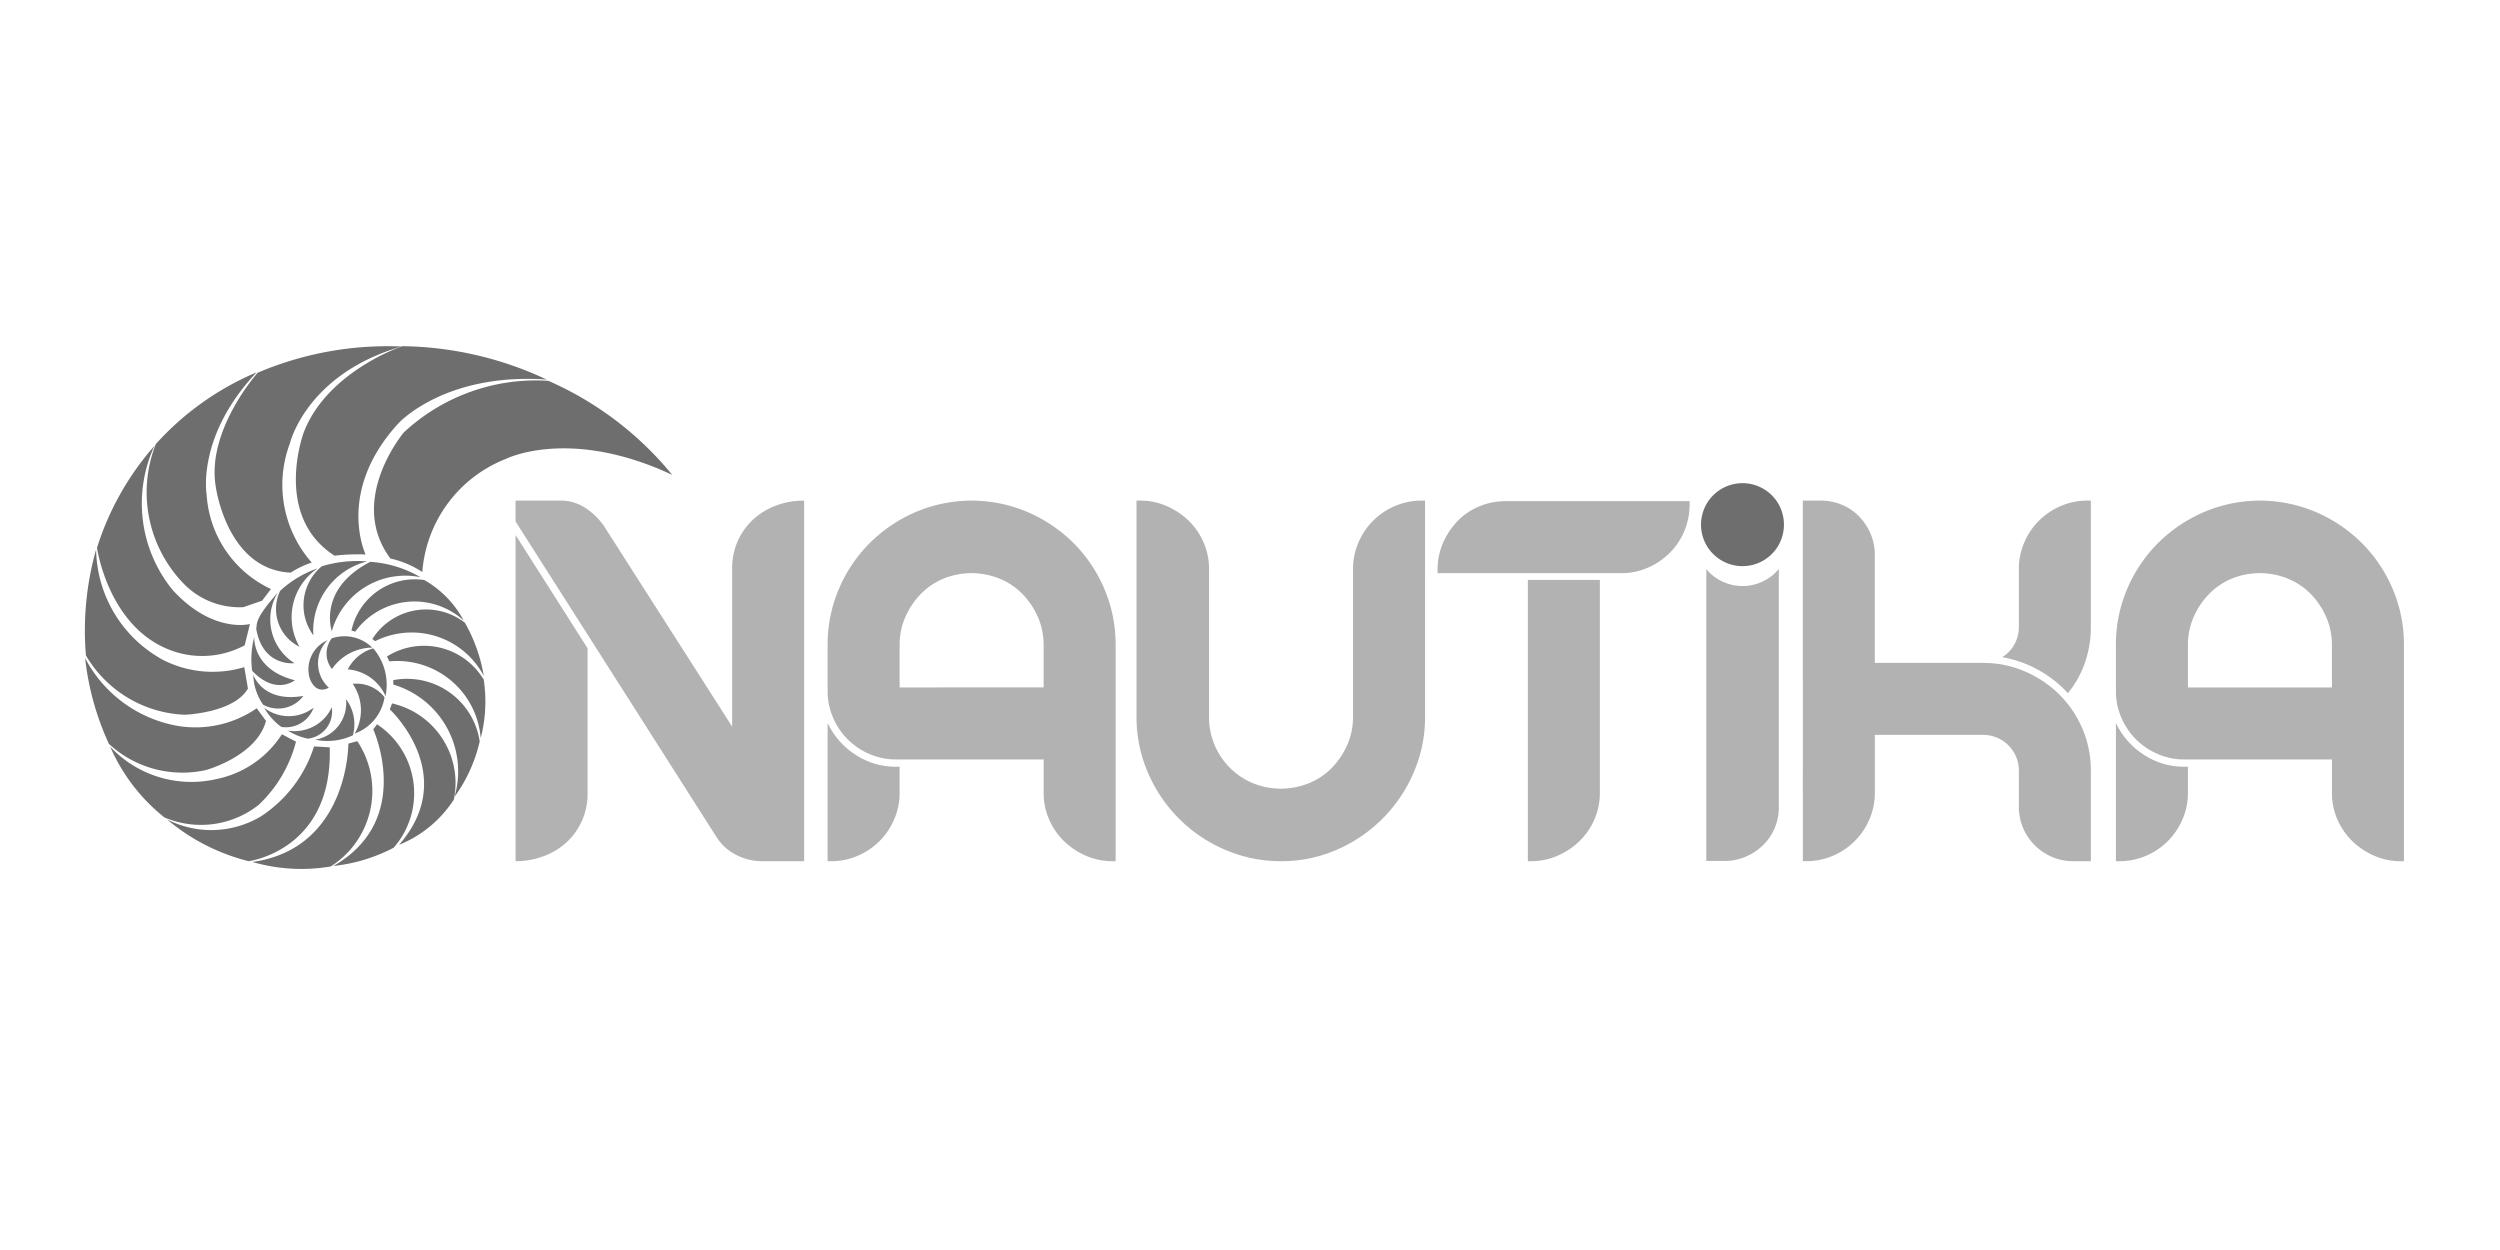 <svg xmlns="http://www.w3.org/2000/svg" width="200" height="100" viewBox="0 0 200 100"><defs><style>.cls-1{fill:#6e6e6e;}.cls-2{fill:#b3b2b2;}</style></defs><g id="Nautika"><path class="cls-1" d="M53.778,37.99a26.561,26.561,0,0,0-9.912-7.525A15.51,15.51,0,0,0,32.31,34.59S27.739,40.006,31.235,44.682a7.655,7.655,0,0,1,2.551,1.079,10.561,10.561,0,0,1,6.686-9.049S45.552,34.136,53.778,37.99Z"/><path class="cls-1" d="M43.731,30.363a27.925,27.925,0,0,0-11.54-2.67s-6.008,2.003-7.89,6.895c0,0-2.505,6.678,2.462,9.867a16.334,16.334,0,0,1,2.486-.097s-2.403-4.999,2.61-10.476C31.858,33.883,35.529,29.8,43.731,30.363Z"/><path class="cls-1" d="M32.117,27.72a26.497,26.497,0,0,0-11.504,2.098s-4.128,4.632-3.348,9.132c0,0,.881,6.628,5.99,6.861a7.176,7.176,0,0,1,1.684-.805,9.399,9.399,0,0,1-1.746-9.536S24.481,29.95,32.117,27.72Z"/><path class="cls-1" d="M21.676,47.123a8.935,8.935,0,0,1-5.144-7.551s-.839-4.666,3.998-9.787a22.794,22.794,0,0,0-8.062,5.737A10.499,10.499,0,0,0,14.643,46.64a6.22,6.22,0,0,0,4.828,1.933l1.496-.518Z"/><path class="cls-1" d="M19.996,49.922s-2.982.8-6.212-2.755a10.967,10.967,0,0,1-1.42-11.51A22.585,22.585,0,0,0,7.761,43.82s.825,5.896,5.369,7.982a7.189,7.189,0,0,0,6.445-.178Z"/><path class="cls-1" d="M19.542,53.371a8.755,8.755,0,0,1-6.475-.565,10.24,10.24,0,0,1-5.378-8.843,23.754,23.754,0,0,0-.815,8.472,9.602,9.602,0,0,0,7.918,4.745s3.928-.143,5.043-2.095Z"/><path class="cls-1" d="M20.538,56.66A8.614,8.614,0,0,1,13.86,58.004a10.398,10.398,0,0,1-7.049-5.351A22.098,22.098,0,0,0,8.713,59.51a8.656,8.656,0,0,0,7.762,2.094s4.053-1.111,4.805-3.93Z"/><path class="cls-1" d="M22.552,58.741a8.139,8.139,0,0,1-5.256,3.588,8.881,8.881,0,0,1-8.484-2.6,14.71,14.71,0,0,0,4.341,5.664,7.447,7.447,0,0,0,7.548-1.01,10.528,10.528,0,0,0,2.978-5.052Z"/><path class="cls-1" d="M25.124,59.713a10.459,10.459,0,0,1-4.25,5.598A7.751,7.751,0,0,1,13.36,65.55a16.167,16.167,0,0,0,6.53,3.344s6.756-.855,6.486-9.108Z"/><path class="cls-1" d="M27.868,59.488s.045,8.389-7.679,9.469a14.081,14.081,0,0,0,6.261.362,7.153,7.153,0,0,0,2.236-9.866q-.05-.079-.102-.157Z"/><path class="cls-1" d="M29.86,58.345S33.163,65.59,26.666,69.279a13.437,13.437,0,0,0,4.827-1.462,6.607,6.607,0,0,0-1.329-9.873Z"/><path class="cls-1" d="M31.185,56.751s5.638,5.219.741,10.836a9.426,9.426,0,0,0,4.381-3.619,6.534,6.534,0,0,0-4.943-7.695Z"/><path class="cls-1" d="M31.472,54.77a7.238,7.238,0,0,1,4.887,8.979,12.157,12.157,0,0,0,2.017-4.433,5.877,5.877,0,0,0-6.68-4.945q-.12.018-.238.041Z"/><path class="cls-1" d="M31.148,52.909a6.698,6.698,0,0,1,7.299,6.038c.003.034.006.068.009.102a11.654,11.654,0,0,0,.242-4.678,5.571,5.571,0,0,0-7.641-1.916q-.051.031-.101.062Z"/><path class="cls-1" d="M38.702,54.069a6.521,6.521,0,0,0-8.688-2.776l-.226-.172a5.086,5.086,0,0,1,7.019-1.573q.199.126.385.269A12.902,12.902,0,0,1,38.702,54.069Z"/><path class="cls-1" d="M28.42,50.532a5.856,5.856,0,0,1,8.676-.889A8.123,8.123,0,0,0,33.936,46.4a5.186,5.186,0,0,0-5.819,4.045Z"/><path class="cls-1" d="M33.644,46.179a6.103,6.103,0,0,0-7.1,4.318s-1.17-3.365,3.082-5.55A9.199,9.199,0,0,1,33.644,46.179Z"/><path class="cls-1" d="M25.069,50.827a5.716,5.716,0,0,1,4.298-5.914,9.729,9.729,0,0,0-3.627.392A4.06,4.06,0,0,0,25.069,50.827Z"/><path class="cls-1" d="M25.408,45.472a4.722,4.722,0,0,0-1.447,6.27A3.367,3.367,0,0,1,22.409,47.27,8.459,8.459,0,0,1,25.408,45.472Z"/><path class="cls-1" d="M22.229,47.4a4.126,4.126,0,0,0,1.333,5.654s-2.54.333-3.065-2.761C20.593,49.836,20.35,49.532,22.229,47.4Z"/><path class="cls-1" d="M20.342,50.962s-.183,2.592,3.245,3.458c0,0-1.526,1.246-3.414-.759A6.817,6.817,0,0,1,20.342,50.962Z"/><path class="cls-1" d="M20.262,53.974s.718,2.267,4.008,1.7a2.51,2.51,0,0,1-3.225.697A4.425,4.425,0,0,1,20.262,53.974Z"/><path class="cls-1" d="M21.137,56.625a4.946,4.946,0,0,0,1.371,1.531,2.356,2.356,0,0,0,2.579-1.542A3.23,3.23,0,0,1,21.137,56.625Z"/><path class="cls-1" d="M26.202,51.217a2.628,2.628,0,0,0,.02,3.717q.04.04.082.078s-.967.655-1.511-.699A2.54,2.54,0,0,1,26.202,51.217Z"/><path class="cls-1" d="M29.778,51.807a3.988,3.988,0,0,0-3.223,1.715,1.994,1.994,0,0,1-.014-2.456A3.178,3.178,0,0,1,29.778,51.807Z"/><path class="cls-1" d="M27.822,53.55a3.31,3.31,0,0,1,2.035-1.682,4.451,4.451,0,0,1,.985,3.811A3.614,3.614,0,0,0,27.822,53.55Z"/><path class="cls-1" d="M28.22,54.71a3.731,3.731,0,0,1,.154,3.977,3.695,3.695,0,0,0,2.389-2.905A2.825,2.825,0,0,0,28.22,54.71Z"/><path class="cls-1" d="M26.542,56.581a2.192,2.192,0,0,1-1.83,2.503q-.039.006-.079.011a4.893,4.893,0,0,1-1.61-.65A3.275,3.275,0,0,0,26.542,56.581Z"/><path class="cls-1" d="M27.684,55.937a2.978,2.978,0,0,1-2.459,3.239,4.725,4.725,0,0,0,3.005-.354A3.321,3.321,0,0,0,27.684,55.937Z"/><path class="cls-2" d="M64.33,40.05V68.895h-3.381a4.455,4.455,0,0,1-2.087-.522,3.963,3.963,0,0,1-1.587-1.482L41.246,41.72V40.05H45.045a3.642,3.642,0,0,1,2.024.752,5.415,5.415,0,0,1,1.231,1.253L58.57,58.125V45.519a5.347,5.347,0,0,1,.459-2.254A5.289,5.289,0,0,1,60.26,41.553a5.587,5.587,0,0,1,1.816-1.106A6.29,6.29,0,0,1,64.33,40.05ZM47.007,51.864v11.563a5.351,5.351,0,0,1-.459,2.255,5.291,5.291,0,0,1-1.231,1.711A5.535,5.535,0,0,1,43.48,68.499a6.338,6.338,0,0,1-2.233.397V42.804Z"/><path class="cls-2" d="M89.251,51.614V68.896h-.249a5.253,5.253,0,0,1-2.129-.438,5.847,5.847,0,0,1-1.753-1.169,5.41,5.41,0,0,1-1.19-1.732,5.256,5.256,0,0,1-.438-2.129V60.755H71.677a5.252,5.252,0,0,1-2.129-.438,5.483,5.483,0,0,1-2.901-2.901,5.256,5.256,0,0,1-.438-2.129V51.614a11.326,11.326,0,0,1,.898-4.487,11.524,11.524,0,0,1,2.463-3.673,11.811,11.811,0,0,1,3.673-2.485,11.418,11.418,0,0,1,8.975,0,11.812,11.812,0,0,1,3.673,2.484,11.531,11.531,0,0,1,2.463,3.673A11.338,11.338,0,0,1,89.251,51.614ZM71.969,63.427a5.253,5.253,0,0,1-.438,2.129A5.483,5.483,0,0,1,68.63,68.457a5.253,5.253,0,0,1-2.129.438h-.292V57.833a6.077,6.077,0,0,0,2.233,2.546,5.827,5.827,0,0,0,3.235.96h.292Zm11.521-8.433v-3.38a5.535,5.535,0,0,0-.459-2.254A6.186,6.186,0,0,0,81.8,47.523a5.419,5.419,0,0,0-1.837-1.232,5.963,5.963,0,0,0-4.487,0A5.455,5.455,0,0,0,73.66,47.523a6.159,6.159,0,0,0-1.232,1.837,5.527,5.527,0,0,0-.459,2.254v3.381Z"/><path class="cls-2" d="M114.004,57.332a11.114,11.114,0,0,1-.918,4.487,11.741,11.741,0,0,1-6.136,6.157,10.963,10.963,0,0,1-4.467.918,11.111,11.111,0,0,1-4.488-.918,11.685,11.685,0,0,1-6.156-6.157,11.105,11.105,0,0,1-.918-4.487V40.05h.292a5.253,5.253,0,0,1,2.129.439,5.865,5.865,0,0,1,1.753,1.169,5.42,5.42,0,0,1,1.19,1.734,5.249,5.249,0,0,1,.439,2.129V57.332a5.7,5.7,0,0,0,3.505,5.322,5.962,5.962,0,0,0,4.487,0,5.407,5.407,0,0,0,1.837-1.232,6.175,6.175,0,0,0,1.231-1.836,5.539,5.539,0,0,0,.459-2.254V45.519a5.252,5.252,0,0,1,.439-2.129,5.475,5.475,0,0,1,2.901-2.901,5.252,5.252,0,0,1,2.129-.439h.293Z"/><path class="cls-2" d="M135.169,40.092v.251a5.486,5.486,0,0,1-.418,2.129,5.377,5.377,0,0,1-1.169,1.753,5.655,5.655,0,0,1-1.753,1.19,5.252,5.252,0,0,1-2.129.438H115.006V45.56a5.258,5.258,0,0,1,.438-2.129,5.853,5.853,0,0,1,1.169-1.753,5.14,5.14,0,0,1,1.732-1.169,5.482,5.482,0,0,1,2.129-.418Zm-7.18,23.335a5.258,5.258,0,0,1-.438,2.129,5.417,5.417,0,0,1-1.19,1.732,5.845,5.845,0,0,1-1.753,1.169,5.253,5.253,0,0,1-2.129.438h-.25v-22.5h5.76Z"/><path class="cls-2" d="M167.269,68.895H165.85a4.251,4.251,0,0,1-1.67-.333,4.369,4.369,0,0,1-2.338-2.338,4.249,4.249,0,0,1-.333-1.67V61.673a2.851,2.851,0,0,0-2.82-2.881c-.02,0-.04,0-.061,0h-8.641v4.633a5.255,5.255,0,0,1-.438,2.129,5.484,5.484,0,0,1-2.901,2.901,5.255,5.255,0,0,1-2.129.438h-.292V40.05h1.419a4.377,4.377,0,0,1,1.711.333,4.133,4.133,0,0,1,1.378.939,4.542,4.542,0,0,1,.918,1.399,4.264,4.264,0,0,1,.333,1.67v8.641h8.641a8.406,8.406,0,0,1,3.381.689,8.84,8.84,0,0,1,2.756,1.858,8.614,8.614,0,0,1,1.837,2.733,8.482,8.482,0,0,1,.667,3.36Zm0-18.743A8.741,8.741,0,0,1,166.81,52.97a7.947,7.947,0,0,1-1.378,2.484,9.325,9.325,0,0,0-5.26-2.881,2.667,2.667,0,0,0,.981-1.022,2.866,2.866,0,0,0,.355-1.398V45.519a5.256,5.256,0,0,1,.438-2.129,5.476,5.476,0,0,1,2.901-2.901,5.252,5.252,0,0,1,2.129-.439h.292Z"/><path class="cls-2" d="M192.315,51.614V68.896h-.25a5.253,5.253,0,0,1-2.129-.438,5.848,5.848,0,0,1-1.753-1.169,5.413,5.413,0,0,1-1.19-1.732,5.253,5.253,0,0,1-.438-2.129V60.755H174.741a5.253,5.253,0,0,1-2.129-.438,5.481,5.481,0,0,1-2.901-2.901,5.255,5.255,0,0,1-.438-2.129V51.614a11.331,11.331,0,0,1,.897-4.487,11.526,11.526,0,0,1,2.463-3.673,11.812,11.812,0,0,1,3.674-2.485,11.418,11.418,0,0,1,8.975,0,11.82,11.82,0,0,1,3.674,2.484,11.526,11.526,0,0,1,2.463,3.673A11.338,11.338,0,0,1,192.315,51.614ZM175.033,63.427a5.252,5.252,0,0,1-.438,2.129,5.481,5.481,0,0,1-2.901,2.901,5.252,5.252,0,0,1-2.129.438h-.292V57.833a6.075,6.075,0,0,0,2.233,2.546,5.826,5.826,0,0,0,3.235.96h.292Zm11.521-8.432V51.614a5.535,5.535,0,0,0-.459-2.254,6.187,6.187,0,0,0-1.231-1.837,5.418,5.418,0,0,0-1.837-1.232,5.962,5.962,0,0,0-4.487,0,5.457,5.457,0,0,0-1.816,1.232,6.162,6.162,0,0,0-1.231,1.837,5.525,5.525,0,0,0-.459,2.254v3.381Z"/><path class="cls-2" d="M139.397,46.883a3.78,3.78,0,0,1-2.892-1.351l-.002,23.345h1.462a4.274,4.274,0,0,0,1.671-.333,4.478,4.478,0,0,0,1.397-.92,4.144,4.144,0,0,0,.941-1.376,4.268,4.268,0,0,0,.333-1.671V45.518A3.784,3.784,0,0,1,139.397,46.883Z"/><path class="cls-1" d="M142.307,40.37a3.319,3.319,0,1,0-.06,3.309A3.344,3.344,0,0,0,142.307,40.37Z"/></g></svg>